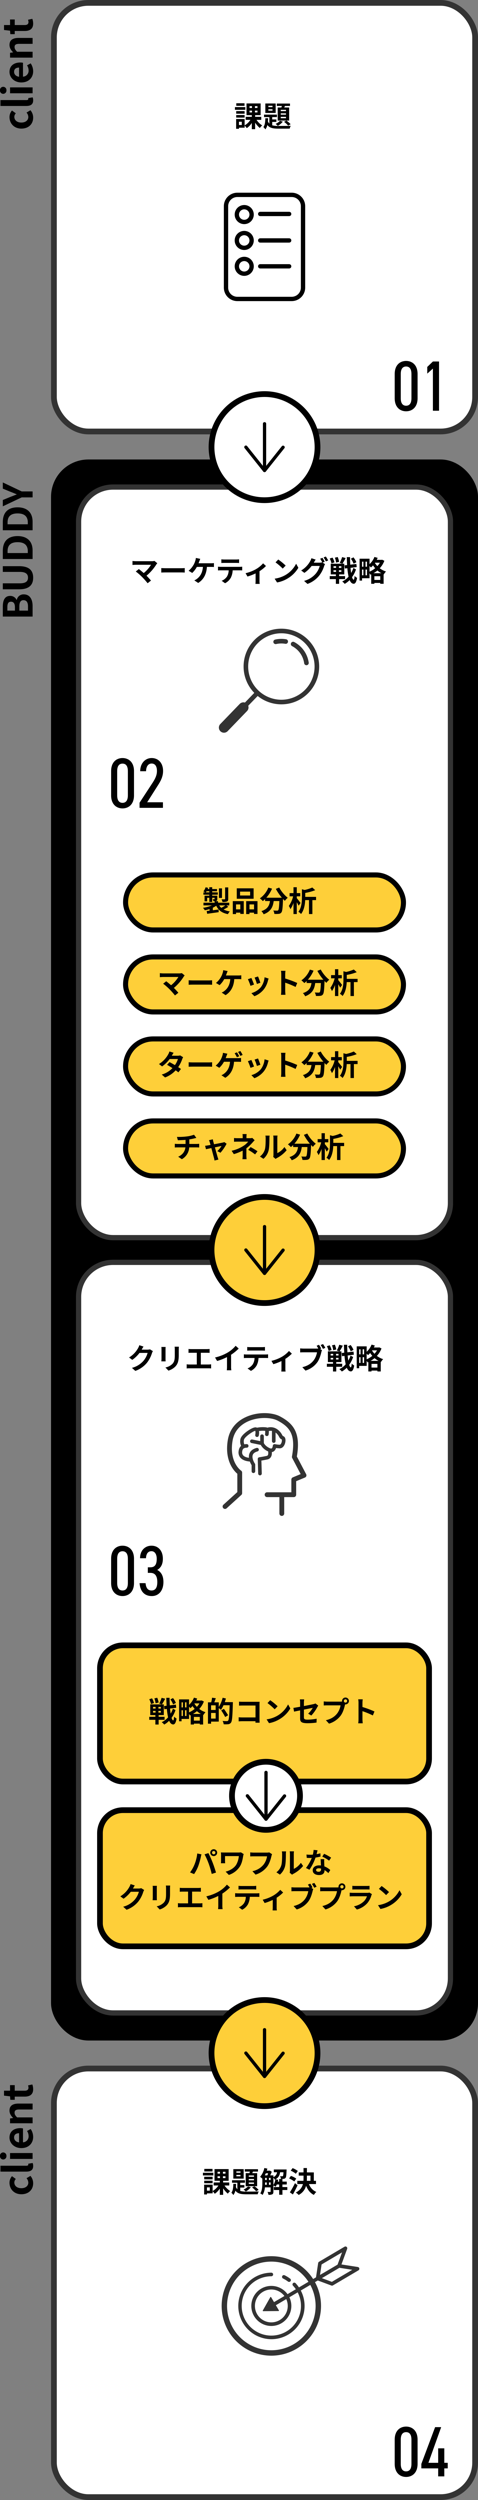 <svg xmlns="http://www.w3.org/2000/svg" width="415.783" height="2172.387" viewBox="0 0 415.783 2172.387">
  <rect x="0" y="0" width="415.783" height="2172.387" fill="#808080" stroke="none"/>
  <g id="Group_508" data-name="Group 508" transform="translate(-10756.335 -245.798)">
    <rect id="Rectangle_174" data-name="Rectangle 174" width="366.389" height="1368.858" rx="30" transform="translate(10803.229 647.562)" stroke="#000" stroke-miterlimit="10" stroke-width="5"/>
    <rect id="Rectangle_175" data-name="Rectangle 175" width="323.465" height="652.236" rx="30" transform="translate(10824.69 669.024)" fill="#fff" stroke="#333" stroke-miterlimit="10" stroke-width="4.558"/>
    <rect id="Rectangle_176" data-name="Rectangle 176" width="323.465" height="652.236" rx="30" transform="translate(10824.69 1342.722)" fill="#fff" stroke="#333" stroke-miterlimit="10" stroke-width="4.558"/>
    <g id="Group_460" data-name="Group 460" transform="translate(10865.566 1006.081)">
      <g id="Group_456" data-name="Group 456">
        <rect id="Rectangle_177" data-name="Rectangle 177" width="241.715" height="47.802" rx="23.901" fill="#fecf39" stroke="#000" stroke-miterlimit="10" stroke-width="4.392"/>
        <path id="Path_4863" data-name="Path 4863" d="M-27.175-21h-2.7v9.925c0,.325-.1.425-.475.425-.35.025-1.55.025-2.675-.025a9.223,9.223,0,0,1,.875,2.35,10.513,10.513,0,0,0,3.825-.4c.9-.375,1.15-1,1.15-2.275Zm-5.425.825h-2.65v8.325h2.65Zm2.925,14.8a29.091,29.091,0,0,1-3.55,2.15A9.147,9.147,0,0,1-35-5.375Zm-16.95-11.3a9.724,9.724,0,0,0,.625-1h2.375v1Zm17.85,11.3h2.5v-2.35h-9.75v-1.3h-2.65a3.26,3.26,0,0,0,1.175-.25c.65-.3.825-.75.825-1.7V-13.8H-41.1v-.875h4.825v-2H-41.1v-1h4.15v-1.9H-41.1v-1.6h-2.525v1.6H-45.05c.15-.35.275-.675.4-1.025l-2.175-.55a10.87,10.87,0,0,1-1.95,3.6c.4.2,1.05.575,1.55.875H-48.75v2h5.125v.875H-47.75v4.9h2.25V-12h1.875v3.65H-41.1V-12h2.05v1.025c0,.2-.075.275-.3.275-.175,0-.775,0-1.35-.025A7.606,7.606,0,0,1-39.975-9h1v1.275H-48.7v2.35h7.3a28.19,28.19,0,0,1-7.725,2.1,12.8,12.8,0,0,1,1.575,2.15,28.484,28.484,0,0,0,4.125-1.05v1.4c-.9.1-1.75.2-2.475.275l.425,2.425c2.75-.4,6.475-.9,10-1.4l-.1-2.325c-1.675.225-3.375.45-5,.65V-3.325A18.824,18.824,0,0,0-37.625-5.1c1.875,3.975,5,6.325,10.2,7.325A10.259,10.259,0,0,1-25.8-.15a16.9,16.9,0,0,1-5.425-1.675,33.7,33.7,0,0,0,4.125-2.3Zm20.65-8.6h-8.75V-17.35h8.75ZM-5.1-20.2H-19.75v9.05H-5.1ZM-16.65-6.225v4.3h-3.725v-4.3Zm-6.55,8.4h2.825V.925h3.725V2.05h2.975V-9.075H-23.2Zm14.5-4.1v-4.3h3.975v4.3Zm-2.85-7.15V2.175H-8.7V.925h3.975v1.15h3V-9.075Zm25.8-10.65a42.454,42.454,0,0,0,5.225,7.675H5.975a29.984,29.984,0,0,0,4.95-7.875l-3.2-.925A20.728,20.728,0,0,1,.35-11.5,17.879,17.879,0,0,1,2.9-9.1a18.836,18.836,0,0,0,2-1.8v1.75H9.125c-.5,3.65-1.8,6.925-7.45,8.75A9.96,9.96,0,0,1,3.65,2.35c6.475-2.425,8.1-6.7,8.725-11.5H17.3c-.225,5.225-.5,7.45-1,7.975a1.159,1.159,0,0,1-1,.35c-.625,0-1.925-.025-3.3-.125a7.183,7.183,0,0,1,.975,3,25.011,25.011,0,0,0,3.775-.075A3.017,3.017,0,0,0,19.025.8c.875-1.05,1.175-4,1.45-11.55v-.175c.55.575,1.075,1.125,1.6,1.6A14.24,14.24,0,0,1,24.6-12a28.785,28.785,0,0,1-7.425-8.9Zm21.5,12.25c-.45-.65-2.45-3.225-3.3-4.2V-13.25h3.025v-2.8H32.45v-5.125H29.6v5.125H26.2v2.8h3.075a23.74,23.74,0,0,1-3.75,8.35,14.443,14.443,0,0,1,1.4,2.775A21.5,21.5,0,0,0,29.6-7.55v9.7h2.85V-8.125c.65,1.1,1.275,2.225,1.625,3Zm13.475-5.3h-9.4v-3.45a41.392,41.392,0,0,0,8.65-2.375L45.95-20.925a32.773,32.773,0,0,1-6.675,2.15l-2.35-.65V-12.2c0,3.7-.275,8.725-3.075,12.4a7.174,7.174,0,0,1,2.3,1.925c2.675-3.4,3.45-8.275,3.625-12.1h3.3V2.15h2.95V-9.975h3.2Z" transform="translate(116.464 31.837)"/>
      </g>
      <g id="Group_457" data-name="Group 457" transform="translate(0 71.25)">
        <rect id="Rectangle_178" data-name="Rectangle 178" width="241.715" height="47.802" rx="23.901" fill="#fecf39" stroke="#000" stroke-miterlimit="10" stroke-width="4.392"/>
        <path id="Path_4862" data-name="Path 4862" d="M-66.175-17.8a8.075,8.075,0,0,1-2.325.275H-82.375a24,24,0,0,1-2.875-.225v3.5c.525-.05,1.875-.175,2.875-.175H-69.15a27.746,27.746,0,0,1-6.35,7.2C-77.075-8.6-78.725-9.95-79.725-10.7l-2.65,2.125a53.178,53.178,0,0,1,5.5,4.8,69.464,69.464,0,0,1,4.775,5.4L-69.175-.7c-.975-1.175-2.45-2.8-3.875-4.225A41.651,41.651,0,0,0-64.525-14.7a6.806,6.806,0,0,1,.85-1.05ZM-60.2-7.65c.925-.075,2.6-.125,4.025-.125H-42.75c1.05,0,2.325.1,2.925.125v-3.925c-.65.05-1.775.15-2.925.15H-56.175c-1.3,0-3.125-.075-4.025-.15Zm32.4-8.075c.275-.65.5-1.3.7-1.825s.525-1.4.8-2.025l-3.85-.775a9.821,9.821,0,0,1-.525,2.575,15.712,15.712,0,0,1-1.45,3.4,19.144,19.144,0,0,1-4.325,5.15l3.15,1.9a20.5,20.5,0,0,0,4.025-5.25H-24c-.4,5.225-2.475,8.3-5.1,10.3a9.309,9.309,0,0,1-2.375,1.4l3.375,2.25c4.525-2.85,7.125-7.3,7.575-13.95h3.5a25.842,25.842,0,0,1,2.6.1V-15.9a16.393,16.393,0,0,1-2.6.175Zm27.925.85L-2.85-13.9A41.64,41.64,0,0,1-.825-8.35l3-1.05C1.825-10.55.6-13.8.125-14.875Zm5.7.7A16.849,16.849,0,0,1,2.65-5.6,16.822,16.822,0,0,1-5.65-.375L-3.025,2.3A19.523,19.523,0,0,0,5.35-3.9a20.158,20.158,0,0,0,3.4-7.325c.15-.5.3-1.025.6-1.825Zm-11.5.625-3,1.075A50.5,50.5,0,0,1-6.4-6.7l3.05-1.15C-3.85-9.25-5.05-12.275-5.675-13.55Zm39.9,4.35a81.651,81.651,0,0,0-10.45-3.875V-16.75A27.188,27.188,0,0,1,24-19.775H20.1a17.436,17.436,0,0,1,.25,3.025V-2.4a26.751,26.751,0,0,1-.25,3.475H24c-.1-1-.225-2.75-.225-3.475V-9.475A72.209,72.209,0,0,1,32.8-5.75ZM51.75-19.725a42.454,42.454,0,0,0,5.225,7.675h-13.5a29.984,29.984,0,0,0,4.95-7.875l-3.2-.925A20.728,20.728,0,0,1,37.85-11.5,17.879,17.879,0,0,1,40.4-9.1a18.837,18.837,0,0,0,2-1.8v1.75h4.225c-.5,3.65-1.8,6.925-7.45,8.75A9.96,9.96,0,0,1,41.15,2.35c6.475-2.425,8.1-6.7,8.725-11.5H54.8c-.225,5.225-.5,7.45-1,7.975a1.159,1.159,0,0,1-1,.35c-.625,0-1.925-.025-3.3-.125a7.183,7.183,0,0,1,.975,3,25.011,25.011,0,0,0,3.775-.075A3.017,3.017,0,0,0,56.525.8c.875-1.05,1.175-4,1.45-11.55v-.175c.55.575,1.075,1.125,1.6,1.6A14.241,14.241,0,0,1,62.1-12a28.785,28.785,0,0,1-7.425-8.9Zm21.5,12.25c-.45-.65-2.45-3.225-3.3-4.2V-13.25h3.025v-2.8H69.95v-5.125H67.1v5.125H63.7v2.8h3.075a23.74,23.74,0,0,1-3.75,8.35,14.443,14.443,0,0,1,1.4,2.775A21.5,21.5,0,0,0,67.1-7.55v9.7h2.85V-8.125c.65,1.1,1.275,2.225,1.625,3Zm13.475-5.3h-9.4v-3.45a41.392,41.392,0,0,0,8.65-2.375L83.45-20.925a32.773,32.773,0,0,1-6.675,2.15l-2.35-.65V-12.2c0,3.7-.275,8.725-3.075,12.4a7.174,7.174,0,0,1,2.3,1.925c2.675-3.4,3.45-8.275,3.625-12.1h3.3V2.15h2.95V-9.975h3.2Z" transform="translate(115.078 31.837)"/>
      </g>
      <g id="Group_458" data-name="Group 458" transform="translate(0 142.5)">
        <rect id="Rectangle_179" data-name="Rectangle 179" width="241.715" height="47.802" rx="23.901" fill="#fecf39" stroke="#000" stroke-miterlimit="10" stroke-width="4.392"/>
        <path id="Path_4861" data-name="Path 4861" d="M-67.575-17.525a7.938,7.938,0,0,1-2.175.275h-5.125l.025-.025c.3-.525.95-1.675,1.55-2.55l-3.625-1.125a11.061,11.061,0,0,1-1.125,2.625,22.884,22.884,0,0,1-7.975,8.3l2.7,2.075a29.42,29.42,0,0,0,6.6-6.45h7.175a18.21,18.21,0,0,1-2.6,5.325c-1.675-1-3.375-1.95-4.7-2.625l-2.125,2.375C-77.7-8.6-76-7.575-74.3-6.475a21.141,21.141,0,0,1-9.325,5.6l2.9,2.525A23.861,23.861,0,0,0-71.5-4.575,28.948,28.948,0,0,1-69.175-2.8L-66.9-5.725c-.625-.45-1.475-1.025-2.4-1.6a28.777,28.777,0,0,0,3.45-6.85,11.761,11.761,0,0,1,.825-1.775ZM-60.2-7.65c.925-.075,2.6-.125,4.025-.125H-42.75c1.05,0,2.325.1,2.925.125v-3.925c-.65.05-1.775.15-2.925.15H-56.175c-1.3,0-3.125-.075-4.025-.15Zm46.95-10.3a33.258,33.258,0,0,0-2-3.4l-1.975.825a29.5,29.5,0,0,1,2,3.45Zm-2.975,1.175A36.6,36.6,0,0,0-18.2-20.2l-2,.8a34.36,34.36,0,0,1,1.975,3.475Zm-11.8,1.625c.275-.65.5-1.275.7-1.8.2-.55.525-1.425.8-2.05l-3.85-.75A9.847,9.847,0,0,1-30.9-17.2a17.857,17.857,0,0,1-1.45,3.425,19.935,19.935,0,0,1-4.325,5.15L-33.55-6.75A20.583,20.583,0,0,0-29.5-12h5.275c-.4,5.225-2.475,8.3-5.1,10.3A9.765,9.765,0,0,1-31.7-.3l3.375,2.25C-23.8-.9-21.2-5.35-20.75-12h3.5c.575,0,1.675.025,2.6.1v-3.425a16.393,16.393,0,0,1-2.6.175Zm28.15.275L-2.85-13.9A41.64,41.64,0,0,1-.825-8.35l3-1.05C1.825-10.55.6-13.8.125-14.875Zm5.7.7A16.849,16.849,0,0,1,2.65-5.6,16.822,16.822,0,0,1-5.65-.375L-3.025,2.3A19.523,19.523,0,0,0,5.35-3.9a20.158,20.158,0,0,0,3.4-7.325c.15-.5.3-1.025.6-1.825Zm-11.5.625-3,1.075A50.5,50.5,0,0,1-6.4-6.7l3.05-1.15C-3.85-9.25-5.05-12.275-5.675-13.55Zm39.9,4.35a81.651,81.651,0,0,0-10.45-3.875V-16.75A27.188,27.188,0,0,1,24-19.775H20.1a17.436,17.436,0,0,1,.25,3.025V-2.4a26.751,26.751,0,0,1-.25,3.475H24c-.1-1-.225-2.75-.225-3.475V-9.475A72.209,72.209,0,0,1,32.8-5.75ZM51.75-19.725a42.454,42.454,0,0,0,5.225,7.675h-13.5a29.984,29.984,0,0,0,4.95-7.875l-3.2-.925A20.728,20.728,0,0,1,37.85-11.5,17.879,17.879,0,0,1,40.4-9.1a18.837,18.837,0,0,0,2-1.8v1.75h4.225c-.5,3.65-1.8,6.925-7.45,8.75A9.96,9.96,0,0,1,41.15,2.35c6.475-2.425,8.1-6.7,8.725-11.5H54.8c-.225,5.225-.5,7.45-1,7.975a1.159,1.159,0,0,1-1,.35c-.625,0-1.925-.025-3.3-.125a7.183,7.183,0,0,1,.975,3,25.011,25.011,0,0,0,3.775-.075A3.017,3.017,0,0,0,56.525.8c.875-1.05,1.175-4,1.45-11.55v-.175c.55.575,1.075,1.125,1.6,1.6A14.241,14.241,0,0,1,62.1-12a28.785,28.785,0,0,1-7.425-8.9Zm21.5,12.25c-.45-.65-2.45-3.225-3.3-4.2V-13.25h3.025v-2.8H69.95v-5.125H67.1v5.125H63.7v2.8h3.075a23.74,23.74,0,0,1-3.75,8.35,14.443,14.443,0,0,1,1.4,2.775A21.5,21.5,0,0,0,67.1-7.55v9.7h2.85V-8.125c.65,1.1,1.275,2.225,1.625,3Zm13.475-5.3h-9.4v-3.45a41.392,41.392,0,0,0,8.65-2.375L83.45-20.925a32.773,32.773,0,0,1-6.675,2.15l-2.35-.65V-12.2c0,3.7-.275,8.725-3.075,12.4a7.174,7.174,0,0,1,2.3,1.925c2.675-3.4,3.45-8.275,3.625-12.1h3.3V2.15h2.95V-9.975h3.2Z" transform="translate(115.077 31.837)"/>
      </g>
      <g id="Group_459" data-name="Group 459" transform="translate(0 213.751)">
        <rect id="Rectangle_180" data-name="Rectangle 180" width="241.715" height="47.802" rx="23.901" fill="#fecf39" stroke="#000" stroke-miterlimit="10" stroke-width="4.392"/>
        <path id="Path_4860" data-name="Path 4860" d="M-60.425-11.825V-15.8a40.359,40.359,0,0,0,4.2-.825c.425-.1,1.075-.275,1.925-.475l-2.05-2.75a27.1,27.1,0,0,1-6.3,1.5,59,59,0,0,1-8.525.4l.775,2.9c1.675-.05,4.3-.125,6.7-.325v3.55h-7.05a21.763,21.763,0,0,1-2.3-.15V-8.75c.65-.05,1.575-.1,2.35-.1h6.875C-64.3-5.15-66.3-2.475-70.1-.725l3.175,2.15a12.524,12.524,0,0,0,6.4-10.275h6.475c.675,0,1.525.05,2.2.1v-3.225c-.55.05-1.75.15-2.275.15Zm27.1,7.625A39.351,39.351,0,0,0-28-12.025l-2-1.425a4.766,4.766,0,0,1-1.275.4c-.975.225-4.475.9-7.65,1.5l-.675-2.425c-.15-.65-.3-1.3-.4-1.9l-3.35.8a8.755,8.755,0,0,1,.7,1.775c.175.55.4,1.35.65,2.325-1.15.225-2.05.375-2.4.425-.825.15-1.5.225-2.3.3l.775,3c.75-.175,2.575-.55,4.675-1,.9,3.425,1.925,7.3,2.3,8.65a14.658,14.658,0,0,1,.45,2.175l3.4-.825c-.2-.5-.525-1.6-.675-2.05-.4-1.3-1.45-5.15-2.4-8.575,2.7-.575,5.175-1.075,5.775-1.2a22.028,22.028,0,0,1-3.675,4.5ZM-5.65-17.075a7.493,7.493,0,0,1-2.075.25h-3v-1.3a20.49,20.49,0,0,1,.15-2.3H-14.15a16.15,16.15,0,0,1,.15,2.3v1.3h-4.325a23.519,23.519,0,0,1-3.2-.175v3.275c.775-.075,2.35-.125,3.25-.125h9.05a16.078,16.078,0,0,1-4.2,3.75,30.809,30.809,0,0,1-10.2,4.175l1.925,2.95A43.9,43.9,0,0,0-14.025-6.05v4.275a28.8,28.8,0,0,1-.2,3.2h3.6c-.075-.775-.175-2.2-.175-3.2,0-1.575.025-4.3.025-6.3a37.727,37.727,0,0,0,5.25-4.9c.525-.6,1.3-1.45,1.925-2.075ZM-9.2-6.7A39.32,39.32,0,0,1-3.225-2.725l2.1-2.75a56.356,56.356,0,0,0-6-3.625ZM4.05,1.1A14.481,14.481,0,0,0,8.5-6.075c.675-2.525.75-7.8.75-10.75a15.944,15.944,0,0,1,.175-2.25H5.75A9.125,9.125,0,0,1,5.975-16.8c0,3.025-.025,7.75-.725,9.9A11.794,11.794,0,0,1,1-.925Zm10.6.075a6.373,6.373,0,0,1,1.1-.75A27.526,27.526,0,0,0,24.225-6.4L22.3-9.15a15.831,15.831,0,0,1-6.175,5.275V-16.95a12.7,12.7,0,0,1,.175-2.175H12.575a11.083,11.083,0,0,1,.2,2.15V-2.4a9.513,9.513,0,0,1-.2,1.85Zm24.6-20.9a42.454,42.454,0,0,0,5.225,7.675h-13.5a29.984,29.984,0,0,0,4.95-7.875l-3.2-.925A20.728,20.728,0,0,1,25.35-11.5,17.879,17.879,0,0,1,27.9-9.1a18.836,18.836,0,0,0,2-1.8v1.75h4.225c-.5,3.65-1.8,6.925-7.45,8.75A9.96,9.96,0,0,1,28.65,2.35c6.475-2.425,8.1-6.7,8.725-11.5H42.3c-.225,5.225-.5,7.45-1,7.975a1.159,1.159,0,0,1-1,.35c-.625,0-1.925-.025-3.3-.125a7.183,7.183,0,0,1,.975,3,25.011,25.011,0,0,0,3.775-.075A3.017,3.017,0,0,0,44.025.8c.875-1.05,1.175-4,1.45-11.55v-.175c.55.575,1.075,1.125,1.6,1.6A14.241,14.241,0,0,1,49.6-12a28.785,28.785,0,0,1-7.425-8.9Zm21.5,12.25c-.45-.65-2.45-3.225-3.3-4.2V-13.25h3.025v-2.8H57.45v-5.125H54.6v5.125H51.2v2.8h3.075a23.74,23.74,0,0,1-3.75,8.35,14.443,14.443,0,0,1,1.4,2.775A21.5,21.5,0,0,0,54.6-7.55v9.7h2.85V-8.125c.65,1.1,1.275,2.225,1.625,3Zm13.475-5.3h-9.4v-3.45a41.392,41.392,0,0,0,8.65-2.375L70.95-20.925a32.773,32.773,0,0,1-6.675,2.15l-2.35-.65V-12.2c0,3.7-.275,8.725-3.075,12.4a7.174,7.174,0,0,1,2.3,1.925c2.675-3.4,3.45-8.275,3.625-12.1h3.3V2.15h2.95V-9.975h3.2Z" transform="translate(115.872 31.837)"/>
      </g>
    </g>
    <path id="Path_4859" data-name="Path 4859" d="M-2.6-31.93c0-7.874-4.774-11.346-9.982-11.346s-9.92,3.472-9.92,11.346v21.08C-22.506-2.976-17.794.5-12.586.5S-2.6-2.976-2.6-10.85Zm-5.332,0v21.08c0,4.588-1.86,6.51-4.65,6.51s-4.65-1.922-4.65-6.51V-31.93c0-4.588,1.86-6.51,4.65-6.51S-7.936-36.518-7.936-31.93Zm30.5,27.094H8.866L17.918-19.1c2.046-3.224,4.774-7.378,4.774-12.958,0-6.82-4.092-11.222-9.92-11.222-5.456,0-9.982,4.4-9.982,11.47H7.874c.124-4.4,2.046-6.7,4.836-6.7,2.914,0,4.65,2.232,4.65,6.448,0,3.472-1.3,6.448-3.72,10.168L2.232-4.464V0H22.568Z" transform="translate(10875.495 947.775)"/>
    <g id="Group_464" data-name="Group 464" transform="translate(10946.717 792.09)">
      <g id="Group_461" data-name="Group 461" transform="translate(21.498 0)">
        <path id="Path_4583" data-name="Path 4583" d="M11185.928,1261.789a32.875,32.875,0,1,0,32.875,32.875A32.911,32.911,0,0,0,11185.928,1261.789Zm28.874,32.875a28.874,28.874,0,1,1-28.874-28.873A28.907,28.907,0,0,1,11214.8,1294.664Z" transform="translate(-11153.054 -1261.789)" fill="#333"/>
        <path id="Path_4584" data-name="Path 4584" d="M11232.563,1283.2a2,2,0,1,0-1.857,3.544,20.062,20.062,0,0,1,10.533,14.9,2,2,0,1,0,3.962-.563A24.066,24.066,0,0,0,11232.563,1283.2Z" transform="translate(-11188.543 -1271.604)" fill="#333"/>
        <path id="Path_4585" data-name="Path 4585" d="M11212.409,1278.642a24.326,24.326,0,0,0-9.524.263,2,2,0,0,0,.448,3.952,2.045,2.045,0,0,0,.453-.05,20.166,20.166,0,0,1,7.938-.221,1.969,1.969,0,0,0,2.313-1.629A2,2,0,0,0,11212.409,1278.642Z" transform="translate(-11175.429 -1269.438)" fill="#333"/>
      </g>
      <path id="Path_4586" data-name="Path 4586" d="M11148.352,1363.179a2.01,2.01,0,0,0-2.831.05l-30.471,31.555a2,2,0,1,0,2.878,2.779l30.472-31.555a2,2,0,0,0-.048-2.829Z" transform="translate(-11113.682 -1308.519)" fill="#333"/>
      <g id="Group_463" data-name="Group 463" transform="translate(0 64.015)">
        <g id="Group_462" data-name="Group 462">
          <path id="Path_4587" data-name="Path 4587" d="M11117.434,1407.485a4.446,4.446,0,0,1-3.2-7.535l16.895-17.5a4.447,4.447,0,1,1,6.4,6.177l-16.895,17.5A4.433,4.433,0,0,1,11117.434,1407.485Z" transform="translate(-11112.986 -1381.096)" fill="#333"/>
        </g>
      </g>
    </g>
    <path id="Path_4858" data-name="Path 4858" d="M-90.175-17.8a8.075,8.075,0,0,1-2.325.275h-13.875a24,24,0,0,1-2.875-.225v3.5c.525-.05,1.875-.175,2.875-.175H-93.15a27.746,27.746,0,0,1-6.35,7.2c-1.575-1.375-3.225-2.725-4.225-3.475l-2.65,2.125a53.178,53.178,0,0,1,5.5,4.8,69.464,69.464,0,0,1,4.775,5.4L-93.175-.7c-.975-1.175-2.45-2.8-3.875-4.225A41.651,41.651,0,0,0-88.525-14.7a6.806,6.806,0,0,1,.85-1.05ZM-84.2-7.65c.925-.075,2.6-.125,4.025-.125H-66.75c1.05,0,2.325.1,2.925.125v-3.925c-.65.05-1.775.15-2.925.15H-80.175c-1.3,0-3.125-.075-4.025-.15Zm32.4-8.075c.275-.65.5-1.3.7-1.825s.525-1.4.8-2.025l-3.85-.775a9.821,9.821,0,0,1-.525,2.575,15.712,15.712,0,0,1-1.45,3.4,19.144,19.144,0,0,1-4.325,5.15l3.15,1.9a20.5,20.5,0,0,0,4.025-5.25H-48c-.4,5.225-2.475,8.3-5.1,10.3a9.309,9.309,0,0,1-2.375,1.4l3.375,2.25c4.525-2.85,7.125-7.3,7.575-13.95h3.5a25.842,25.842,0,0,1,2.6.1V-15.9a16.393,16.393,0,0,1-2.6.175Zm32.55-.325c.875,0,1.825.05,2.7.1v-3.225a19.586,19.586,0,0,1-2.7.175H-29.3a18.627,18.627,0,0,1-2.65-.175v3.225c.75-.05,1.8-.1,2.675-.1Zm-13.225,3.425c-.775,0-1.65-.075-2.4-.15V-9.5c.7-.05,1.675-.1,2.4-.1H-25.6a10.743,10.743,0,0,1-1.55,5.525A10.385,10.385,0,0,1-31.675-.5l2.925,2.125a12,12,0,0,0,5.025-4.8,15.86,15.86,0,0,0,1.6-6.425H-16.1c.7,0,1.65.025,2.275.075v-3.25a19.237,19.237,0,0,1-2.275.15ZM4.35-15.675a24.885,24.885,0,0,1-6.425,5.2A33.388,33.388,0,0,1-10.9-7.1l1.675,2.9a46.832,46.832,0,0,0,7.05-2.725V-.5A26.132,26.132,0,0,1-2.3,2.2H1.4A13.919,13.919,0,0,1,1.225-.5V-8.825A31.2,31.2,0,0,0,6.85-13.35ZM17.525-19l-2.35,2.5a51.981,51.981,0,0,1,6.25,5.4l2.55-2.625A52.5,52.5,0,0,0,17.525-19ZM14.4-2.35,16.5.95a27.074,27.074,0,0,0,9.275-3.525,26.584,26.584,0,0,0,9.25-9.25l-1.95-3.525a23.706,23.706,0,0,1-9.1,9.725A25.767,25.767,0,0,1,14.4-2.35Zm43.55-14.7a36.6,36.6,0,0,0-1.975-3.425l-1.975.8a28.991,28.991,0,0,1,1.825,3.225l-.175-.1a7.875,7.875,0,0,1-2.175.3H48.45l.075-.125c.3-.55.95-1.675,1.55-2.55l-3.675-1.2A10.93,10.93,0,0,1,45.275-17.5a21.39,21.39,0,0,1-7.8,8.025l2.8,2.1a27.447,27.447,0,0,0,6.3-6.05h7.05a17.685,17.685,0,0,1-3.55,6.8A20,20,0,0,1,40-.425l2.95,2.65A23.284,23.284,0,0,0,53.025-4.85,25.231,25.231,0,0,0,57.4-13.2a10.593,10.593,0,0,1,.825-1.775l-2.125-1.3Zm-1-3.75a23.793,23.793,0,0,1,2,3.45l2-.85a35.7,35.7,0,0,0-2.025-3.4Zm28.525,4.15a18.261,18.261,0,0,0-2.5-4.225L80.725-19.7a19.275,19.275,0,0,1,2.35,4.35Zm-15-.35a20.6,20.6,0,0,0-1.225-4.15l-2.45.55a19.831,19.831,0,0,1,1.05,4.3Zm-4.05.475a16.127,16.127,0,0,0-1.675-4.1l-2.425.775a16.931,16.931,0,0,1,1.525,4.2ZM65.6-9.675h2.225V-8.25H65.6Zm0-3.5h2.225v1.45H65.6Zm6.825,1.45H70.3v-1.45h2.125Zm0,3.475H70.3V-9.675h2.125Zm3.225,6.3V-4.575H70.475V-6.05h4.5v-9.3H73.35a51.574,51.574,0,0,0,2.8-4.925L73.075-21.1a24,24,0,0,1-2.1,5l2.275.75H63.2v9.3h4.45v1.475H62.325V-1.95H67.65v4.1h2.825v-4.1Zm7.25-9.725a22.265,22.265,0,0,1-1.95,4.4c-.225-1.325-.4-2.85-.55-4.475l5.375-.675-.3-2.725L80.2-14.5c-.125-2.075-.2-4.275-.225-6.575H77.15c.075,2.45.15,4.75.275,6.9L75.2-13.9l.3,2.75,2.15-.275a49.947,49.947,0,0,0,1.05,7.3A16.405,16.405,0,0,1,73.175.1a10.619,10.619,0,0,1,2.15,2.075,18.055,18.055,0,0,0,4.3-3.325c.85,2.025,2,3.175,3.5,3.225,1.05.05,2.3-.925,2.95-5.125a9.051,9.051,0,0,1-2.125-1.7c-.15,2.15-.4,3.3-.825,3.3-.525-.05-1-.85-1.4-2.225A24.761,24.761,0,0,0,85.15-10.4Zm17.475,4.6a24.8,24.8,0,0,0,3.425-2.4,18.661,18.661,0,0,0,3.425,2.4Zm.775,5.825V-4.475h5.125V-1.25ZM96.925-13.325a13.078,13.078,0,0,1,1.2,1.25,16.145,16.145,0,0,0,1.85-1.85,20.536,20.536,0,0,0,1.85,2.475,19.956,19.956,0,0,1-4.9,3.025ZM93.45-5.275v-5H94.7v5Zm-3.025-5H91.6v5H90.425ZM91.6-17.15v4.425H90.425V-17.15Zm3.1,4.425H93.45V-17.15H94.7Zm11.25-3.5a16.625,16.625,0,0,1-2.2,2.975,16.3,16.3,0,0,1-2.15-2.775l.15-.2Zm1.925-2.6-.5.125H103.2a15.715,15.715,0,0,0,.8-1.75l-2.8-.775a16.516,16.516,0,0,1-4.275,6.25V-19.7h-8.65V-.675h2.15v-2.05h6.5v-4.35a12.611,12.611,0,0,1,.85,1.3L98.4-6.05V2.125h2.75V1.35h5.125v.775h2.9V-6.15l.175.075a14.327,14.327,0,0,1,1.9-2.5,17.476,17.476,0,0,1-5.425-2.825,19.474,19.474,0,0,0,4-6.475Z" transform="translate(10980.837 750.984)"/>
    <path id="Path_4857" data-name="Path 4857" d="M-56.577,0h9.24c5.705,0,10.045-2.415,10.045-7.63a5.889,5.889,0,0,0-4.865-6.125v-.175a5.875,5.875,0,0,0,3.535-5.6c0-4.83-4.06-6.37-9.38-6.37h-8.575Zm5.18-15.365v-6.58h3.08c3.115,0,4.655.91,4.655,3.185,0,2.065-1.435,3.395-4.725,3.395Zm0,11.375v-7.525h3.6c3.57,0,5.46,1.05,5.46,3.57,0,2.695-1.925,3.955-5.46,3.955ZM-22.8.49c6.335,0,10.01-3.535,10.01-12.145V-25.9h-4.97v14.7c0,5.39-1.96,7.21-5.04,7.21-3.045,0-4.9-1.82-4.9-7.21V-25.9h-5.18v14.245C-32.883-3.045-29.1.49-22.8.49ZM-6.563,0H.822c7.63,0,12.53-4.34,12.53-13.055,0-8.75-4.9-12.845-12.81-12.845H-6.563Zm5.18-4.165v-17.6H.227c4.83,0,7.84,2.38,7.84,8.715,0,6.3-3.01,8.89-7.84,8.89ZM18.427,0h7.385c7.63,0,12.53-4.34,12.53-13.055,0-8.75-4.9-12.845-12.81-12.845H18.427Zm5.18-4.165v-17.6h1.61c4.83,0,7.84,2.38,7.84,8.715,0,6.3-3.01,8.89-7.84,8.89ZM46.988,0h5.18V-9.485L59.973-25.9h-5.39l-2.59,6.3c-.735,1.925-1.5,3.745-2.31,5.74h-.14c-.805-2-1.505-3.815-2.24-5.74l-2.59-6.3H39.218l7.77,16.415Z" transform="translate(10784.685 724.992) rotate(-90)"/>
    <g id="Group_468" data-name="Group 468" transform="translate(10935.04 1280.608)">
      <circle id="Ellipse_15" data-name="Ellipse 15" cx="46.097" cy="46.097" r="46.097" transform="translate(0 11.265) rotate(-7.018)" fill="#fecf39" stroke="#000" stroke-miterlimit="10" stroke-width="5"/>
      <g id="Group_467" data-name="Group 467" transform="translate(33.76 29.642)">
        <g id="Group_465" data-name="Group 465">
          <path id="Path_4588" data-name="Path 4588" d="M11154.145,2249.25a1.417,1.417,0,0,1,2.524-.885l13.7,17.158v-36.6a1.418,1.418,0,1,1,2.836,0v40.648a1.418,1.418,0,0,1-2.526.884l-16.221-20.323A1.41,1.41,0,0,1,11154.145,2249.25Z" transform="translate(-11154.145 -2227.508)"/>
        </g>
        <g id="Group_466" data-name="Group 466" transform="translate(16.221 20.437)">
          <path id="Path_4589" data-name="Path 4589" d="M11184.376,2287.225a1.414,1.414,0,0,1,.31-.884l16.132-20.211a1.418,1.418,0,0,1,2.218,1.769l-16.133,20.211a1.418,1.418,0,0,1-2.526-.885Z" transform="translate(-11184.376 -2265.597)"/>
        </g>
      </g>
    </g>
    <path id="Path_4856" data-name="Path 4856" d="M-2.6-31.93c0-7.874-4.774-11.346-9.982-11.346s-9.92,3.472-9.92,11.346v21.08C-22.506-2.976-17.794.5-12.586.5S-2.6-2.976-2.6-10.85Zm-5.332,0v21.08c0,4.588-1.86,6.51-4.65,6.51s-4.65-1.922-4.65-6.51V-31.93c0-4.588,1.86-6.51,4.65-6.51S-7.936-36.518-7.936-31.93ZM9.424-19.654h2.232c4.216,0,6.014,2.914,6.014,8,0,4.464-1.426,7.316-5.022,7.316-3.472,0-4.836-2.6-5.208-6.386H2.232C2.728-3.844,6.324.5,12.9.5,19.034.5,23-4.4,23-11.656c0-5.7-2.17-8.866-5.394-10.54,3.1-1.86,4.9-4.836,4.9-9.734,0-7.13-4.154-11.346-9.92-11.346-5.208,0-9.92,3.782-9.92,10.912H7.812C8-36.394,9.672-38.5,12.586-38.5c3.038,0,4.588,2.914,4.588,6.572,0,4.65-1.364,7.44-5.518,7.44H9.424Z" transform="translate(10875.495 1632.204)"/>
    <g id="Group_479" data-name="Group 479" transform="translate(10949.965 1473.73)">
      <g id="Group_469" data-name="Group 469">
        <path id="Path_4590" data-name="Path 4590" d="M11121.137,2615.461a2.1,2.1,0,0,1-1.408-3.648l12.114-11v-15.908c-2.895-2.463-11.3-11.343-8.263-29.411,1.463-8.667,6.585-15.392,14.809-19.446,10.932-5.394,23.9-4.545,30.56-1.011,11.682,6.2,18.22,14.234,14.684,34.862l8.085,15.367a2.091,2.091,0,0,1-1.052,2.913l-7.631,3.169v11.738a2.1,2.1,0,0,1-2.1,2.1h-23.079a2.1,2.1,0,1,1,0-4.193h20.982v-11.042a2.1,2.1,0,0,1,1.294-1.937l6.8-2.825-7.354-13.969a2.1,2.1,0,0,1-.208-1.35c3.394-18.829-1.737-25.466-12.394-31.13-5.684-3.015-17.523-3.47-26.74,1.071-4.859,2.393-10.98,7.179-12.527,16.381-3.108,18.445,6.976,25.667,7.406,25.966a2.118,2.118,0,0,1,.912,1.73v17.855a2.1,2.1,0,0,1-.687,1.552l-12.8,11.623A2.087,2.087,0,0,1,11121.137,2615.461Z" transform="translate(-11119.04 -2532.195)" fill="#333"/>
      </g>
      <g id="Group_470" data-name="Group 470" transform="translate(49.401 68.796)">
        <path id="Path_4591" data-name="Path 4591" d="M11213.207,2680.947a2.1,2.1,0,0,1-2.1-2.1v-16.34a2.1,2.1,0,0,1,4.193,0v16.34A2.1,2.1,0,0,1,11213.207,2680.947Z" transform="translate(-11211.111 -2660.414)" fill="#333"/>
      </g>
      <g id="Group_471" data-name="Group 471" transform="translate(22.847 30.184)">
        <path id="Path_4592" data-name="Path 4592" d="M11165.576,2610.35a1.573,1.573,0,0,1-1.572-1.572v-5.265c-.876-1.416-3.39-6.006-1.939-9.994.884-2.43,2.984-4.117,6.239-5.011a1.573,1.573,0,0,1,.834,3.034c-2.218.608-3.6,1.636-4.118,3.052-.957,2.631,1.012,6.351,1.851,7.563a1.578,1.578,0,0,1,.278.894v5.728A1.572,1.572,0,0,1,11165.576,2610.35Z" transform="translate(-11161.623 -2588.45)" fill="#333"/>
      </g>
      <g id="Group_472" data-name="Group 472" transform="translate(13.85 26.929)">
        <path id="Path_4593" data-name="Path 4593" d="M11155.4,2597.544c-.511,0-5.929-.075-8.793-3.22a6.9,6.9,0,0,1-1.712-5.584c.29-2.9,1.751-6.356,7.066-6.356a1.572,1.572,0,0,1,0,3.144c-2.154,0-3.644.6-3.939,3.527a3.842,3.842,0,0,0,.9,3.144c1.641,1.81,5.19,2.2,6.457,2.2h.033a1.572,1.572,0,0,1,.016,3.145Z" transform="translate(-11144.853 -2582.384)" fill="#333"/>
      </g>
      <g id="Group_473" data-name="Group 473" transform="translate(15.269 12.363)">
        <path id="Path_4594" data-name="Path 4594" d="M11150.359,2573.474a1.547,1.547,0,0,1-1.256-.633,9.638,9.638,0,0,1-1.377-7.418c.777-3.566,6.514-7.28,7.652-7.988,2.795-1.73,4.881-2.438,6.111-2.129,3.311.83,2.434,6.025,2.225,7.059a1.593,1.593,0,0,1-1.85,1.228,1.571,1.571,0,0,1-1.23-1.848c.275-1.384.25-3.1-.049-3.47-1.439.073-9.191,5.083-9.789,7.82a6.448,6.448,0,0,0,.844,4.886,1.575,1.575,0,0,1-1.281,2.493Z" transform="translate(-11147.499 -2555.236)" fill="#333"/>
      </g>
      <g id="Group_474" data-name="Group 474" transform="translate(28.374 12.163)">
        <path id="Path_4595" data-name="Path 4595" d="M11182.033,2562.667a1.58,1.58,0,0,1-1.559-1.812,10.607,10.607,0,0,0,.094-2.751,24.342,24.342,0,0,0-6.748.406,1.549,1.549,0,0,1-1.863-1.21,1.57,1.57,0,0,1,1.209-1.865,26.466,26.466,0,0,1,8.447-.356c2.492.418,2.3,4.1,1.973,6.256A1.576,1.576,0,0,1,11182.033,2562.667Z" transform="translate(-11171.922 -2554.864)" fill="#333"/>
      </g>
      <g id="Group_475" data-name="Group 475" transform="translate(23.882 12.239)">
        <path id="Path_4596" data-name="Path 4596" d="M11181.854,2576.672a6.451,6.451,0,0,1-2.825-.735,13.1,13.1,0,0,1-6.183-5.537l-8.036-1.634a1.572,1.572,0,0,1,.621-3.082l8.844,1.8a1.571,1.571,0,0,1,1.2,1.1c.027.082.884,2.552,4.936,4.534.5.242,1.426.612,1.933.3.663-.387.945-1.776.975-2.24a1.573,1.573,0,0,1,2.02-1.412h0a23.593,23.593,0,0,0,4.024.468c.363.062.908-.614,1.076-.892a5.214,5.214,0,0,0,.663-3.779c-1.219-.271-1.87-1.425-2.444-2.445a9.912,9.912,0,0,0-3.319-3.754,6.653,6.653,0,0,0-6.445-.7,1.885,1.885,0,0,1-2.178-.641,1.572,1.572,0,0,1,.623-2.135,1.509,1.509,0,0,1,.434-.161,9.782,9.782,0,0,1,9.367,1.066,13.1,13.1,0,0,1,4.258,4.789c.482.859.642,1.086.913,1.171,1.675.514,2.411,2.51,1.924,5.21-.511,2.819-2.264,5.543-5.06,5.417-1.319-.08-2.316-.184-3.046-.282a5.168,5.168,0,0,1-2.2,3.042A4.043,4.043,0,0,1,11181.854,2576.672Z" transform="translate(-11163.549 -2555.005)" fill="#333"/>
      </g>
      <g id="Group_476" data-name="Group 476" transform="translate(30.563 30.541)">
        <path id="Path_4597" data-name="Path 4597" d="M11177.943,2612.665a1.572,1.572,0,0,1-1.572-1.527l-.369-12.619a1.569,1.569,0,0,1,1.367-1.6c.029,0,2.531-.338,6.393-1.159a1.418,1.418,0,0,0,1.014-.676c.631-1.051.332-3.116.086-3.953a1.574,1.574,0,0,1,3.023-.876c.113.4,1.084,3.949-.41,6.444a4.567,4.567,0,0,1-3.059,2.135c-2.271.484-4.078.8-5.229.989l.328,11.226a1.576,1.576,0,0,1-1.527,1.617Z" transform="translate(-11176.001 -2589.116)" fill="#333"/>
      </g>
      <g id="Group_477" data-name="Group 477" transform="translate(32.726 18.493)">
        <path id="Path_4598" data-name="Path 4598" d="M11181.605,2576a1.572,1.572,0,0,1-1.572-1.573v-6.19a1.571,1.571,0,1,1,3.143,0v6.19A1.572,1.572,0,0,1,11181.605,2576Z" transform="translate(-11180.033 -2566.66)" fill="#333"/>
      </g>
      <g id="Group_478" data-name="Group 478" transform="translate(42.916 13.228)">
        <path id="Path_4599" data-name="Path 4599" d="M11200.6,2569.483a1.572,1.572,0,0,1-1.572-1.572v-9.49a1.572,1.572,0,0,1,3.145,0v9.49A1.573,1.573,0,0,1,11200.6,2569.483Z" transform="translate(-11199.025 -2556.848)" fill="#333"/>
      </g>
    </g>
    <path id="Path_4855" data-name="Path 4855" d="M-91.575-17.125a8.016,8.016,0,0,1-2.175.3h-5.025l.075-.125c.3-.55.925-1.675,1.525-2.55l-3.65-1.2a12.028,12.028,0,0,1-1.125,2.625,22.013,22.013,0,0,1-7.8,8.05l2.8,2.075a28.5,28.5,0,0,0,6.3-6.05h7.025a17.771,17.771,0,0,1-3.55,6.825A19.924,19.924,0,0,1-107.25-1l2.95,2.65A23.553,23.553,0,0,0-94.2-5.4a26.085,26.085,0,0,0,4.35-8.35,10.009,10.009,0,0,1,.825-1.8Zm9.95-2.05a17,17,0,0,1,.1,1.9V-8.85c0,.75-.1,1.725-.125,2.2h3.7c-.05-.575-.075-1.55-.075-2.175v-8.45c0-.8.025-1.35.075-1.9Zm11.5-.225a17.636,17.636,0,0,1,.15,2.5v4.75c0,3.9-.325,5.775-2.025,7.65a11.7,11.7,0,0,1-6.125,3.15L-75.5,1.4a14.523,14.523,0,0,0,6.075-3.625c1.85-2.05,2.9-4.35,2.9-9.725V-16.9c0-1,.05-1.8.1-2.5Zm22.8,15.475v-10.2h5.275c.725,0,1.6.05,2.35.1V-17.45c-.725.075-1.6.15-2.35.15h-13.6a18.352,18.352,0,0,1-2.375-.15v3.425c.625-.05,1.7-.1,2.375-.1h4.825v10.2h-6.35a13.5,13.5,0,0,1-2.45-.2V-.5a20.891,20.891,0,0,1,2.45-.125H-40.7A19.384,19.384,0,0,1-38.375-.5V-4.125a14.65,14.65,0,0,1-2.325.2ZM-21-12.4a40.848,40.848,0,0,0,6.625-5.375L-17.05-20.2a26.386,26.386,0,0,1-6.525,5.65A38.407,38.407,0,0,1-34.95-10.025l1.8,3.05a48.879,48.879,0,0,0,8.6-3.4v8.2A28,28,0,0,1-24.725,1.1h3.95A17.187,17.187,0,0,1-21-2.175ZM5.75-16.05c.875,0,1.825.05,2.7.1v-3.225A19.586,19.586,0,0,1,5.75-19H-4.3a18.627,18.627,0,0,1-2.65-.175v3.225c.75-.05,1.8-.1,2.675-.1ZM-7.475-12.625c-.775,0-1.65-.075-2.4-.15V-9.5c.7-.05,1.675-.1,2.4-.1H-.6A10.743,10.743,0,0,1-2.15-4.075,10.385,10.385,0,0,1-6.675-.5L-3.75,1.625a12,12,0,0,0,5.025-4.8A15.86,15.86,0,0,0,2.875-9.6H8.9c.7,0,1.65.025,2.275.075v-3.25a19.237,19.237,0,0,1-2.275.15Zm36.825-3.05a24.885,24.885,0,0,1-6.425,5.2A33.388,33.388,0,0,1,14.1-7.1l1.675,2.9a46.832,46.832,0,0,0,7.05-2.725V-.5A26.132,26.132,0,0,1,22.7,2.2h3.7a13.919,13.919,0,0,1-.175-2.7V-8.825A31.2,31.2,0,0,0,31.85-13.35Zm28.05-2.1a32.972,32.972,0,0,0-1.925-3.3l-2.05.85c.475.725.975,1.6,1.4,2.425a10.488,10.488,0,0,1-1.175.05H42.075a27.836,27.836,0,0,1-2.975-.2v3.525c.65-.05,1.825-.1,2.975-.1h11.65a16.054,16.054,0,0,1-2.95,7.05c-2.025,2.55-4.825,4.7-9.8,5.875L43.7,1.375a19.785,19.785,0,0,0,10.05-6.9c2.1-2.775,3.175-6.65,3.75-9.1a12.626,12.626,0,0,1,.55-1.725l-1.575-1.025Zm-.5-3.075a29.634,29.634,0,0,1,2,3.35l2.075-.9c-.475-.875-1.375-2.4-2-3.3Zm28.575,4.2a18.261,18.261,0,0,0-2.5-4.225L80.725-19.7a19.275,19.275,0,0,1,2.35,4.35Zm-15-.35a20.6,20.6,0,0,0-1.225-4.15l-2.45.55a19.831,19.831,0,0,1,1.05,4.3Zm-4.05.475a16.127,16.127,0,0,0-1.675-4.1l-2.425.775a16.931,16.931,0,0,1,1.525,4.2ZM65.6-9.675h2.225V-8.25H65.6Zm0-3.5h2.225v1.45H65.6Zm6.825,1.45H70.3v-1.45h2.125Zm0,3.475H70.3V-9.675h2.125Zm3.225,6.3V-4.575H70.475V-6.05h4.5v-9.3H73.35a51.574,51.574,0,0,0,2.8-4.925L73.075-21.1a24,24,0,0,1-2.1,5l2.275.75H63.2v9.3h4.45v1.475H62.325V-1.95H67.65v4.1h2.825v-4.1Zm7.25-9.725a22.265,22.265,0,0,1-1.95,4.4c-.225-1.325-.4-2.85-.55-4.475l5.375-.675-.3-2.725L80.2-14.5c-.125-2.075-.2-4.275-.225-6.575H77.15c.075,2.45.15,4.75.275,6.9L75.2-13.9l.3,2.75,2.15-.275a49.947,49.947,0,0,0,1.05,7.3A16.405,16.405,0,0,1,73.175.1a10.619,10.619,0,0,1,2.15,2.075,18.055,18.055,0,0,0,4.3-3.325c.85,2.025,2,3.175,3.5,3.225,1.05.05,2.3-.925,2.95-5.125a9.051,9.051,0,0,1-2.125-1.7c-.15,2.15-.4,3.3-.825,3.3-.525-.05-1-.85-1.4-2.225A24.761,24.761,0,0,0,85.15-10.4Zm17.475,4.6a24.8,24.8,0,0,0,3.425-2.4,18.661,18.661,0,0,0,3.425,2.4Zm.775,5.825V-4.475h5.125V-1.25ZM96.925-13.325a13.078,13.078,0,0,1,1.2,1.25,16.145,16.145,0,0,0,1.85-1.85,20.536,20.536,0,0,0,1.85,2.475,19.956,19.956,0,0,1-4.9,3.025ZM93.45-5.275v-5H94.7v5Zm-3.025-5H91.6v5H90.425ZM91.6-17.15v4.425H90.425V-17.15Zm3.1,4.425H93.45V-17.15H94.7Zm11.25-3.5a16.625,16.625,0,0,1-2.2,2.975,16.3,16.3,0,0,1-2.15-2.775l.15-.2Zm1.925-2.6-.5.125H103.2a15.715,15.715,0,0,0,.8-1.75l-2.8-.775a16.516,16.516,0,0,1-4.275,6.25V-19.7h-8.65V-.675h2.15v-2.05h6.5v-4.35a12.611,12.611,0,0,1,.85,1.3L98.4-6.05V2.125h2.75V1.35h5.125v.775h2.9V-6.15l.175.075a14.327,14.327,0,0,1,1.9-2.5,17.476,17.476,0,0,1-5.425-2.825,19.474,19.474,0,0,0,4-6.475Z" transform="translate(10978.343 1435.413)"/>
    <g id="Group_485" data-name="Group 485" transform="translate(10843.29 1675.522)">
      <rect id="Rectangle_181" data-name="Rectangle 181" width="286.266" height="118.337" rx="20" transform="translate(0)" fill="#fecf39" stroke="#000" stroke-miterlimit="10" stroke-width="4.956"/>
      <path id="Path_4854" data-name="Path 4854" d="M-76.025-16.65a18.261,18.261,0,0,0-2.5-4.225l-2.25,1.175a19.275,19.275,0,0,1,2.35,4.35Zm-15-.35a20.6,20.6,0,0,0-1.225-4.15l-2.45.55a19.831,19.831,0,0,1,1.05,4.3Zm-4.05.475a16.127,16.127,0,0,0-1.675-4.1l-2.425.775a16.931,16.931,0,0,1,1.525,4.2Zm-.825,6.85h2.225V-8.25H-95.9Zm0-3.5h2.225v1.45H-95.9Zm6.825,1.45H-91.2v-1.45h2.125Zm0,3.475H-91.2V-9.675h2.125Zm3.225,6.3V-4.575h-5.175V-6.05h4.5v-9.3H-88.15a51.574,51.574,0,0,0,2.8-4.925l-3.075-.825a24,24,0,0,1-2.1,5l2.275.75H-98.3v9.3h4.45v1.475h-5.325V-1.95h5.325v4.1h2.825v-4.1Zm7.25-9.725a22.265,22.265,0,0,1-1.95,4.4c-.225-1.325-.4-2.85-.55-4.475l5.375-.675-.3-2.725-5.275.65c-.125-2.075-.2-4.275-.225-6.575H-84.35c.075,2.45.15,4.75.275,6.9L-86.3-13.9l.3,2.75,2.15-.275a49.947,49.947,0,0,0,1.05,7.3A16.405,16.405,0,0,1-88.325.1a10.619,10.619,0,0,1,2.15,2.075,18.055,18.055,0,0,0,4.3-3.325c.85,2.025,2,3.175,3.5,3.225,1.05.05,2.3-.925,2.95-5.125a9.051,9.051,0,0,1-2.125-1.7c-.15,2.15-.4,3.3-.825,3.3-.525-.05-1-.85-1.4-2.225A24.761,24.761,0,0,0-76.35-10.4Zm17.475,4.6a24.8,24.8,0,0,0,3.425-2.4,18.661,18.661,0,0,0,3.425,2.4Zm.775,5.825V-4.475h5.125V-1.25Zm-4.225-12.075a13.078,13.078,0,0,1,1.2,1.25,16.145,16.145,0,0,0,1.85-1.85,20.536,20.536,0,0,0,1.85,2.475,19.956,19.956,0,0,1-4.9,3.025Zm-3.475,8.05v-5h1.25v5Zm-3.025-5H-69.9v5h-1.175ZM-69.9-17.15v4.425h-1.175V-17.15Zm3.1,4.425h-1.25V-17.15h1.25Zm11.25-3.5a16.625,16.625,0,0,1-2.2,2.975,16.3,16.3,0,0,1-2.15-2.775l.15-.2Zm1.925-2.6-.5.125H-58.3a15.715,15.715,0,0,0,.8-1.75l-2.8-.775a16.516,16.516,0,0,1-4.275,6.25V-19.7h-8.65V-.675h2.15v-2.05h6.5v-4.35a12.611,12.611,0,0,1,.85,1.3l.625-.275V2.125h2.75V1.35h5.125v.775h2.9V-6.15l.175.075a14.327,14.327,0,0,1,1.9-2.5A17.476,17.476,0,0,1-55.675-11.4a19.474,19.474,0,0,0,4-6.475Zm8.225,15.8v-4.9h3.975v4.9Zm3.975-7.475H-45.4v-4.05h3.975Zm7.925-6.825a29.015,29.015,0,0,0,.975-3.175l-2.825-.65a25.859,25.859,0,0,1-3.375,8.05v-4.05H-42.6c.425-1.075.875-2.325,1.3-3.575l-3.25-.45a26.814,26.814,0,0,1-.725,4.025H-48.1V1.425h2.7V-.4h6.675V-12.075a18.569,18.569,0,0,1,1.925,1.4,21.566,21.566,0,0,0,2.2-3.95h5.35C-29.525-5.8-29.85-2.05-30.575-1.25a1.333,1.333,0,0,1-1.1.425c-.65,0-2.125,0-3.725-.15a7.005,7.005,0,0,1,.975,2.9,28.024,28.024,0,0,0,3.925-.05A3.335,3.335,0,0,0-28.1.5c1.025-1.325,1.3-5.3,1.625-16.475.025-.35.025-1.35.025-1.35Zm2.9,11.4a60.337,60.337,0,0,0-3.675-5.55L-36.6-10.15a53.5,53.5,0,0,1,3.475,5.775ZM-3.175.55c-.05-.75-.1-2.075-.1-2.95V-15.35c0-.725.05-1.725.075-2.3-.425.025-1.475.05-2.2.05H-17.975c-.875,0-2.175-.05-3.1-.15v3.475c.7-.05,2.05-.1,3.1-.1H-6.75v10.35H-18.275c-1.125,0-2.25-.075-3.125-.15V-.6c.825-.075,2.25-.15,3.225-.15h11.4c0,.475,0,.9-.025,1.3ZM6.025-19l-2.35,2.5a51.981,51.981,0,0,1,6.25,5.4l2.55-2.625A52.5,52.5,0,0,0,6.025-19ZM2.9-2.35,5,.95a27.074,27.074,0,0,0,9.275-3.525,26.584,26.584,0,0,0,9.25-9.25l-1.95-3.525a23.706,23.706,0,0,1-9.1,9.725A25.767,25.767,0,0,1,2.9-2.35ZM41.8-5.675a35.152,35.152,0,0,0,5.175-7.275c.225-.45.6-1,.825-1.35l-2.4-1.875a8.158,8.158,0,0,1-1.775.6c-1.125.25-4.625.975-8.275,1.65v-2.95a20.577,20.577,0,0,1,.225-2.85H31.85a20.957,20.957,0,0,1,.2,2.85V-13.3c-2.475.45-4.675.825-5.85.975l.6,3.275c1.05-.25,3.025-.65,5.25-1.1v6.825C32.05-.375,32.875,1,38.575,1a58.765,58.765,0,0,0,7.75-.55l.1-3.375a42.952,42.952,0,0,1-7.9.825c-2.725,0-3.175-.55-3.175-2.1v-6.625c3.55-.7,6.925-1.375,7.7-1.525a21.716,21.716,0,0,1-4,5.05ZM71.525-16.9a1.446,1.446,0,0,1-1.45-1.425,1.451,1.451,0,0,1,1.45-1.45,1.446,1.446,0,0,1,1.425,1.45A1.441,1.441,0,0,1,71.525-16.9Zm-15.95-.85a27.836,27.836,0,0,1-2.975-.2v3.525c.65-.05,1.825-.1,2.975-.1h11.65a16.054,16.054,0,0,1-2.95,7.05c-2.025,2.55-4.825,4.7-9.8,5.875L57.2,1.375a19.785,19.785,0,0,0,10.05-6.9c2.1-2.775,3.175-6.65,3.75-9.1l.2-.75a1.426,1.426,0,0,0,.325.025A3,3,0,0,0,74.5-18.325a3,3,0,0,0-2.975-3,3.009,3.009,0,0,0-3,3,2.77,2.77,0,0,0,.05.475,11.067,11.067,0,0,1-1.425.1ZM96.725-9.2a81.651,81.651,0,0,0-10.45-3.875V-16.75a27.188,27.188,0,0,1,.225-3.025H82.6a17.436,17.436,0,0,1,.25,3.025V-2.4a26.751,26.751,0,0,1-.25,3.475h3.9c-.1-1-.225-2.75-.225-3.475V-9.475A72.21,72.21,0,0,1,95.3-5.75Z" transform="translate(142.048 66.672)"/>
      <g id="Group_480" data-name="Group 480" transform="translate(0 143.216)">
        <rect id="Rectangle_182" data-name="Rectangle 182" width="286.266" height="118.337" rx="20" fill="#fecf39" stroke="#000" stroke-miterlimit="10" stroke-width="4.956"/>
        <path id="Path_4853" data-name="Path 4853" d="M-42.475-17.975a1.451,1.451,0,0,1,1.45-1.45,1.451,1.451,0,0,1,1.45,1.45,1.446,1.446,0,0,1-1.45,1.425A1.446,1.446,0,0,1-42.475-17.975Zm-1.55,0a3,3,0,0,0,3,2.975,3,3,0,0,0,3-2.975,3.009,3.009,0,0,0-3-3A3.009,3.009,0,0,0-44.025-17.975ZM-57.7-7.775a30.121,30.121,0,0,1-3.9,6.95L-58.1.65A34.373,34.373,0,0,0-54.4-6.5a62.511,62.511,0,0,0,2.125-7.525c.1-.55.375-1.775.6-2.5l-3.65-.75A36.022,36.022,0,0,1-57.7-7.775ZM-45.35-8.3A77.246,77.246,0,0,1-42.75.525l3.7-1.2c-.7-2.475-2.025-6.475-2.925-8.725-.925-2.425-2.65-6.25-3.675-8.2l-3.325,1.075A70.033,70.033,0,0,1-45.35-8.3Zm27.975-9.975a13.543,13.543,0,0,1-2.375.175H-31.7c-1.15,0-2.25-.05-3.05-.1a19.718,19.718,0,0,1,.125,2.1v5.275c0,.65-.05,1.275-.125,2.05h3.675a17.314,17.314,0,0,1-.1-2.05V-15h12A17.956,17.956,0,0,1-21.45-7.5c-1.975,3.125-5.825,5.2-9.2,6.025l2.8,2.85A18.209,18.209,0,0,0-18.375-5.8c1.95-3.025,2.525-6.65,2.975-9.275a15.212,15.212,0,0,1,.45-1.675Zm24.65.05a8.38,8.38,0,0,1-1.975.2H-6.25c-.825,0-2.25-.125-3-.2V-14.7c.65-.05,1.85-.1,2.975-.1H5.375A15.825,15.825,0,0,1,2.45-7.75,16.49,16.49,0,0,1-7.35-1.9l2.725,3A20,20,0,0,0,5.425-5.8C7.5-8.575,8.6-12.45,9.175-14.9a10.181,10.181,0,0,1,.55-1.75ZM16.55,1.1A14.481,14.481,0,0,0,21-6.075c.675-2.525.75-7.8.75-10.75a15.944,15.944,0,0,1,.175-2.25H18.25a9.125,9.125,0,0,1,.225,2.275c0,3.025-.025,7.75-.725,9.9A11.794,11.794,0,0,1,13.5-.925Zm10.6.075a6.373,6.373,0,0,1,1.1-.75A27.526,27.526,0,0,0,36.725-6.4L34.8-9.15a15.831,15.831,0,0,1-6.175,5.275V-16.95a12.7,12.7,0,0,1,.175-2.175H25.075a11.083,11.083,0,0,1,.2,2.15V-2.4a9.513,9.513,0,0,1-.2,1.85ZM61.1-13.65A44.548,44.548,0,0,0,55-17l-1.6,2.45a33.009,33.009,0,0,1,5.95,3.525Zm-9.325-3.8a26.15,26.15,0,0,1-3.325.775c.35-1.325.65-2.575.85-3.375l-3.425-.35a21.079,21.079,0,0,1-.675,4.15c-.75.05-1.5.075-2.225.075a31.47,31.47,0,0,1-3.3-.175l.225,2.9c1.075.05,2.075.075,3.1.075.425,0,.85,0,1.275-.025a37.774,37.774,0,0,1-5.05,8.75L42.25-3.125a45.7,45.7,0,0,0,5.3-10.6,36.28,36.28,0,0,0,4.3-.85Zm.6,13.775c0,1.325-.55,2.3-2.225,2.3-1.35,0-2.125-.625-2.125-1.55,0-.875.925-1.475,2.35-1.475a8.762,8.762,0,0,1,2,.25Zm-.4-8.675c.075,1.5.2,3.675.275,5.525-.525-.05-1.1-.1-1.675-.1-3.45,0-5.475,1.875-5.475,4.3,0,2.725,2.425,4.1,5.5,4.1,3.525,0,4.775-1.8,4.775-4.1V-2.85a22.04,22.04,0,0,1,3.35,2.625l1.65-2.65A16.493,16.493,0,0,0,55.25-6.05c-.075-1.225-.125-2.425-.15-3.125-.025-1.1-.075-2.125,0-3.175Zm-156.05,25.225a8.016,8.016,0,0,1-2.175.3h-5.025l.075-.125c.3-.55.925-1.675,1.525-2.55l-3.65-1.2a12.028,12.028,0,0,1-1.125,2.625,22.013,22.013,0,0,1-7.8,8.05l2.8,2.075a28.5,28.5,0,0,0,6.3-6.05h7.025a17.771,17.771,0,0,1-3.55,6.825A19.924,19.924,0,0,1-119.75,29l2.95,2.65a23.553,23.553,0,0,0,10.1-7.05,26.085,26.085,0,0,0,4.35-8.35,10.009,10.009,0,0,1,.825-1.8Zm9.95-2.05a17,17,0,0,1,.1,1.9V21.15c0,.75-.1,1.725-.125,2.2h3.7c-.05-.575-.075-1.55-.075-2.175v-8.45c0-.8.025-1.35.075-1.9Zm11.5-.225a17.636,17.636,0,0,1,.15,2.5v4.75c0,3.9-.325,5.775-2.025,7.65a11.7,11.7,0,0,1-6.125,3.15L-88,31.4a14.523,14.523,0,0,0,6.075-3.625c1.85-2.05,2.9-4.35,2.9-9.725V13.1c0-1,.05-1.8.1-2.5Zm22.8,15.475v-10.2h5.275c.725,0,1.6.05,2.35.1V12.55c-.725.075-1.6.15-2.35.15h-13.6a18.352,18.352,0,0,1-2.375-.15v3.425c.625-.05,1.7-.1,2.375-.1h4.825v10.2h-6.35a13.5,13.5,0,0,1-2.45-.2V29.5a20.891,20.891,0,0,1,2.45-.125H-53.2a19.384,19.384,0,0,1,2.325.125V25.875a14.65,14.65,0,0,1-2.325.2ZM-33.5,17.6a40.848,40.848,0,0,0,6.625-5.375L-29.55,9.8a26.386,26.386,0,0,1-6.525,5.65A38.407,38.407,0,0,1-47.45,19.975l1.8,3.05a48.879,48.879,0,0,0,8.6-3.4v8.2a28,28,0,0,1-.175,3.275h3.95a17.188,17.188,0,0,1-.225-3.275Zm26.75-3.65c.875,0,1.825.05,2.7.1V10.825A19.586,19.586,0,0,1-6.75,11H-16.8a18.627,18.627,0,0,1-2.65-.175V14.05c.75-.05,1.8-.1,2.675-.1Zm-13.225,3.425c-.775,0-1.65-.075-2.4-.15V20.5c.7-.05,1.675-.1,2.4-.1H-13.1a10.743,10.743,0,0,1-1.55,5.525A10.385,10.385,0,0,1-19.175,29.5l2.925,2.125a12,12,0,0,0,5.025-4.8,15.86,15.86,0,0,0,1.6-6.425H-3.6c.7,0,1.65.025,2.275.075v-3.25a19.237,19.237,0,0,1-2.275.15Zm36.825-3.05a24.885,24.885,0,0,1-6.425,5.2A33.388,33.388,0,0,1,1.6,22.9l1.675,2.9a46.832,46.832,0,0,0,7.05-2.725V29.5a26.132,26.132,0,0,1-.125,2.7h3.7a13.919,13.919,0,0,1-.175-2.7V21.175A31.2,31.2,0,0,0,19.35,16.65Zm28.05-2.1a32.972,32.972,0,0,0-1.925-3.3l-2.05.85c.475.725.975,1.6,1.4,2.425a10.488,10.488,0,0,1-1.175.05H29.575a27.836,27.836,0,0,1-2.975-.2v3.525c.65-.05,1.825-.1,2.975-.1h11.65a16.054,16.054,0,0,1-2.95,7.05c-2.025,2.55-4.825,4.7-9.8,5.875L31.2,31.375a19.785,19.785,0,0,0,10.05-6.9c2.1-2.775,3.175-6.65,3.75-9.1a12.626,12.626,0,0,1,.55-1.725l-1.575-1.025ZM44.4,9.15a29.634,29.634,0,0,1,2,3.35l2.075-.9c-.475-.875-1.375-2.4-2-3.3ZM70.525,13.1a1.438,1.438,0,1,1,1.425-1.425A1.446,1.446,0,0,1,70.525,13.1Zm-15.95-.85a27.836,27.836,0,0,1-2.975-.2v3.525c.65-.05,1.825-.1,2.975-.1h11.65a16.054,16.054,0,0,1-2.95,7.05c-2.025,2.55-4.825,4.7-9.8,5.875L56.2,31.375a19.785,19.785,0,0,0,10.05-6.9c2.1-2.775,3.175-6.65,3.75-9.1l.2-.75a1.426,1.426,0,0,0,.325.025,2.988,2.988,0,1,0-3-2.975,2.77,2.77,0,0,0,.05.475,11.067,11.067,0,0,1-1.425.1Zm39.8,4.45a5.274,5.274,0,0,1-1.825.25H80.175c-.775,0-1.85-.05-2.9-.15v3.25c1.05-.1,2.3-.125,2.9-.125H92.25a10.846,10.846,0,0,1-2.575,4.325A16.849,16.849,0,0,1,81,28.625l2.5,2.825a18.721,18.721,0,0,0,8.925-5.4,17.967,17.967,0,0,0,3.7-6.925,9.263,9.263,0,0,1,.475-1.05Zm-14.8-2.65c.725-.05,1.8-.075,2.6-.075H91.75c.9,0,2.075.025,2.75.075V10.825a23.57,23.57,0,0,1-2.7.125H82.175a21.074,21.074,0,0,1-2.6-.125ZM105.025,11l-2.35,2.5a51.981,51.981,0,0,1,6.25,5.4l2.55-2.625A52.5,52.5,0,0,0,105.025,11ZM101.9,27.65l2.1,3.3a27.074,27.074,0,0,0,9.275-3.525,26.584,26.584,0,0,0,9.25-9.25l-1.95-3.525a23.706,23.706,0,0,1-9.1,9.725A25.767,25.767,0,0,1,101.9,27.65Z" transform="translate(139.962 54.916)"/>
      </g>
      <g id="Group_484" data-name="Group 484" transform="translate(111.433 97.767)">
        <circle id="Ellipse_16" data-name="Ellipse 16" cx="29.586" cy="29.586" r="29.586" transform="translate(0 7.23) rotate(-7.018)" fill="#fff" stroke="#000" stroke-miterlimit="10" stroke-width="5"/>
        <g id="Group_483" data-name="Group 483" transform="translate(15.356 11.238)">
          <g id="Group_481" data-name="Group 481">
            <path id="Path_4600" data-name="Path 4600" d="M11156.529,3133.184a1.418,1.418,0,0,1,2.526-.886l13.694,17.159v-36.6a1.418,1.418,0,0,1,2.836,0v40.647a1.418,1.418,0,0,1-2.526.885l-16.222-20.323A1.416,1.416,0,0,1,11156.529,3133.184Z" transform="translate(-11156.529 -3111.441)"/>
          </g>
          <g id="Group_482" data-name="Group 482" transform="translate(16.221 20.436)">
            <path id="Path_4601" data-name="Path 4601" d="M11186.761,3171.157a1.407,1.407,0,0,1,.309-.883l16.132-20.211a1.418,1.418,0,1,1,2.217,1.769l-16.132,20.211a1.417,1.417,0,0,1-2.525-.886Z" transform="translate(-11186.761 -3149.529)"/>
          </g>
        </g>
      </g>
    </g>
    <path id="Path_4852" data-name="Path 4852" d="M-37.695.49a9.724,9.724,0,0,0,6.4-2.38l-2.03-3.395A6.086,6.086,0,0,1-37.135-3.71C-39.97-3.71-42-6.09-42-9.765c0-3.71,2.03-6.125,5.005-6.125a4.474,4.474,0,0,1,3.01,1.295l2.45-3.325a8.569,8.569,0,0,0-5.7-2.17c-5.32,0-10.01,3.78-10.01,10.325C-47.25-3.29-43.12.49-37.695.49Zm14.945,0A7.006,7.006,0,0,0-20.09.035l-.63-3.815a2.9,2.9,0,0,1-.7.07c-.49,0-1.05-.385-1.05-1.54V-27.93h-5.11V-5.5C-27.58-1.855-26.32.49-22.75.49ZM-16.555,0h5.11V-19.6h-5.11Zm2.59-22.75a2.849,2.849,0,0,0,3.045-2.8,2.809,2.809,0,0,0-3.045-2.8,2.82,2.82,0,0,0-3.08,2.8A2.86,2.86,0,0,0-13.965-22.75ZM2.59.49A12.364,12.364,0,0,0,9.45-1.68L7.7-4.83A8.079,8.079,0,0,1,3.29-3.465a5.15,5.15,0,0,1-5.425-4.9H9.94a9.561,9.561,0,0,0,.245-2.345c0-5.425-2.8-9.38-8.19-9.38-4.69,0-9.135,3.955-9.135,10.325C-7.14-3.325-2.87.49,2.59.49ZM-2.2-11.76C-1.82-14.63,0-16.1,2.065-16.1c2.52,0,3.71,1.68,3.71,4.34ZM14.42,0h5.11V-13.475c1.47-1.435,2.485-2.205,4.1-2.205,1.925,0,2.765,1.085,2.765,4.1V0h5.145V-12.215c0-4.935-1.82-7.875-6.055-7.875-2.66,0-4.655,1.4-6.37,3.08h-.14l-.35-2.59h-4.2ZM44.03.49a12.666,12.666,0,0,0,4.13-.735L47.32-3.99a5.727,5.727,0,0,1-1.925.42c-1.75,0-2.66-1.05-2.66-3.29v-8.68h4.83V-19.6h-4.83v-5.25H38.43l-.6,5.25-3.01.245v3.815H37.59v8.68C37.59-2.45,39.375.49,44.03.49Z" transform="translate(10784.686 310.297) rotate(-90)"/>
    <rect id="Rectangle_183" data-name="Rectangle 183" width="366.389" height="372.437" rx="30" transform="translate(10803.229 248.298)" fill="#fff" stroke="#333" stroke-miterlimit="10" stroke-width="5"/>
    <path id="Path_4851" data-name="Path 4851" d="M-15.85-20.4h-7.125v2.25h7.125Zm.725,3.35h-9.05v2.35h9.05Zm-.65,3.475H-23.05V-11.3h7.275Zm-7.275,5.65h7.275V-10.15H-23.05Zm4.825,6.45h-2.45V-4.35h2.45ZM-11.45-14h2.1v1.6h-2.1Zm0-3.9h2.1v1.625h-2.1Zm6.875,1.625h-2.2V-17.9h2.2Zm0,3.875h-2.2V-14h2.2Zm3.3,6.425V-8.6H-6.6v-1.45h4.775V-20.225H-14.1V-10.05h4.6V-8.6h-5.325v2.625h4.1A14.476,14.476,0,0,1-15.75-1.15V-6.7h-7.375V1.825h2.45V.85h4.925V-.95a12.718,12.718,0,0,1,1.875,2.175A15.792,15.792,0,0,0-9.5-3.3V2.15h2.9v-5.7A19.5,19.5,0,0,0-2.5,1.125a10.751,10.751,0,0,1,2-2.25,17.056,17.056,0,0,1-4.9-4.85Zm21.5-7.575h-4.55V-14.7h4.55Zm0,3.075h-4.55v-1.15h4.55Zm0,3.1h-4.55v-1.2h4.55Zm-7.2-9.325V-5.35h9.95V-16.7h-4.25l.6-1.35H23.7v-2.075H12.25v2.075h4.4c-.15.45-.275.925-.425,1.35ZM18.55-4.25A20.066,20.066,0,0,1,22.125-.925l2.125-1.25a18.638,18.638,0,0,0-3.65-3.15Zm-3.5-.925a11.414,11.414,0,0,1-3.85,2.7A17.906,17.906,0,0,1,13.1-.75,14.649,14.649,0,0,0,17.475-4.4ZM8.5-17.05H4.925v-1.175H8.5Zm0,3.1H4.925v-1.225H8.5Zm2.75-6.25H2.275v8.25H11.25ZM8.275-4.175h3.6v-2.15h-3.6v-2.05H12.35v-2.15H1.15v2.15H5.775v5.7A6.731,6.731,0,0,1,4.5-4.65c.075-.9.125-1.8.15-2.725H2.275C2.2-4.375,1.95-1.425.55.3A8.337,8.337,0,0,1,2.275,2.325a9.255,9.255,0,0,0,1.75-3.85c2,2.725,5.1,3.2,9.8,3.2H23.45a8.063,8.063,0,0,1,.95-2.45c-2.05.1-8.875.1-10.575.1a19.9,19.9,0,0,1-5.55-.55Z" transform="translate(10984.865 355.913)"/>
    <path id="Path_4850" data-name="Path 4850" d="M-2.6-31.93c0-7.874-4.774-11.346-9.982-11.346s-9.92,3.472-9.92,11.346v21.08C-22.506-2.976-17.794.5-12.586.5S-2.6-2.976-2.6-10.85Zm-5.332,0v21.08c0,4.588-1.86,6.51-4.65,6.51s-4.65-1.922-4.65-6.51V-31.93c0-4.588,1.86-6.51,4.65-6.51S-7.936-36.518-7.936-31.93ZM16.058-42.78H10.726l-4.9,4.712v5.828l4.9-4.4V0h5.332Z" transform="translate(11122.163 602.704)"/>
    <g id="Group_489" data-name="Group 489" transform="translate(10951.048 413.245)">
      <path id="Path_4602" data-name="Path 4602" d="M11180.082,649.922h-47.295a11.741,11.741,0,0,1-11.729-11.727V567.444a11.741,11.741,0,0,1,11.729-11.727h47.295a11.741,11.741,0,0,1,11.729,11.727v70.751A11.741,11.741,0,0,1,11180.082,649.922Zm-47.295-90.449a7.981,7.981,0,0,0-7.973,7.971v70.751a7.981,7.981,0,0,0,7.973,7.971h47.295a7.979,7.979,0,0,0,7.971-7.971V567.444a7.979,7.979,0,0,0-7.971-7.971Z" transform="translate(-11121.059 -555.717)"/>
      <g id="Group_486" data-name="Group 486" transform="translate(9.432 10.705)">
        <path id="Path_4603" data-name="Path 4603" d="M11146.939,592.272a8.3,8.3,0,1,1,8.3-8.3A8.311,8.311,0,0,1,11146.939,592.272Zm0-12.847a4.545,4.545,0,1,0,4.546,4.546A4.551,4.551,0,0,0,11146.939,579.425Z" transform="translate(-11138.638 -575.669)"/>
        <path id="Path_4604" data-name="Path 4604" d="M11203.574,590.4h-25.158a1.878,1.878,0,0,1,0-3.756h25.158a1.878,1.878,0,1,1,0,3.756Z" transform="translate(-11156.203 -580.755)"/>
      </g>
      <g id="Group_487" data-name="Group 487" transform="translate(9.432 33.187)">
        <path id="Path_4605" data-name="Path 4605" d="M11146.939,634.172a8.3,8.3,0,1,1,8.3-8.3A8.311,8.311,0,0,1,11146.939,634.172Zm0-12.847a4.545,4.545,0,1,0,4.546,4.545A4.552,4.552,0,0,0,11146.939,621.325Z" transform="translate(-11138.638 -617.569)"/>
        <path id="Path_4606" data-name="Path 4606" d="M11203.574,633.3h-25.158a1.878,1.878,0,0,1,0-3.756h25.158a1.878,1.878,0,1,1,0,3.756Z" transform="translate(-11156.203 -623.117)"/>
      </g>
      <g id="Group_488" data-name="Group 488" transform="translate(9.432 55.668)">
        <path id="Path_4607" data-name="Path 4607" d="M11146.939,676.072a8.3,8.3,0,1,1,8.3-8.3A8.311,8.311,0,0,1,11146.939,676.072Zm0-12.847a4.545,4.545,0,1,0,4.546,4.546A4.551,4.551,0,0,0,11146.939,663.225Z" transform="translate(-11138.638 -659.469)"/>
        <path id="Path_4608" data-name="Path 4608" d="M11203.574,675.2h-25.158a1.878,1.878,0,0,1,0-3.756h25.158a1.878,1.878,0,1,1,0,3.756Z" transform="translate(-11156.203 -665.017)"/>
      </g>
    </g>
    <g id="Group_493" data-name="Group 493" transform="translate(10935.04 582.952)">
      <circle id="Ellipse_17" data-name="Ellipse 17" cx="46.097" cy="46.097" r="46.097" transform="translate(0 11.265) rotate(-7.018)" fill="#fff" stroke="#000" stroke-miterlimit="10" stroke-width="5"/>
      <g id="Group_492" data-name="Group 492" transform="translate(33.76 29.642)">
        <g id="Group_490" data-name="Group 490">
          <path id="Path_4609" data-name="Path 4609" d="M11154.145,949a1.417,1.417,0,0,1,2.525-.885l13.7,17.158v-36.6a1.418,1.418,0,1,1,2.836,0v40.648a1.418,1.418,0,0,1-2.526.884l-16.221-20.324A1.409,1.409,0,0,1,11154.145,949Z" transform="translate(-11154.145 -927.253)"/>
        </g>
        <g id="Group_491" data-name="Group 491" transform="translate(16.221 20.437)">
          <path id="Path_4610" data-name="Path 4610" d="M11184.376,986.97a1.415,1.415,0,0,1,.31-.884l16.132-20.211a1.418,1.418,0,0,1,2.218,1.769l-16.133,20.211a1.418,1.418,0,0,1-2.526-.885Z" transform="translate(-11184.376 -965.342)"/>
        </g>
      </g>
    </g>
    <rect id="Rectangle_184" data-name="Rectangle 184" width="366.389" height="372.437" rx="30" transform="translate(10803.229 2043.248)" fill="#fff" stroke="#333" stroke-miterlimit="10" stroke-width="5"/>
    <g id="Group_503" data-name="Group 503" transform="translate(10949.132 2197.869)">
      <g id="Group_494" data-name="Group 494" transform="translate(25.809 34.264)">
        <path id="Path_4611" data-name="Path 4611" d="M11183,3980.5a17.415,17.415,0,1,1,17.413-17.414A17.434,17.434,0,0,1,11183,3980.5Zm0-31.689a14.274,14.274,0,1,0,14.273,14.275A14.29,14.29,0,0,0,11183,3948.807Z" transform="translate(-11165.588 -3945.667)" fill="#333"/>
      </g>
      <g id="Group_495" data-name="Group 495" transform="translate(52.529 24.878)">
        <path id="Path_4612" data-name="Path 4612" d="M11221.513,3934.107a1.562,1.562,0,0,1-.945-.318,25.952,25.952,0,0,0-4.294-2.633,1.57,1.57,0,1,1,1.371-2.825,28.935,28.935,0,0,1,4.816,2.954,1.57,1.57,0,0,1-.948,2.822Z" transform="translate(-11215.388 -3928.173)" fill="#333"/>
      </g>
      <g id="Group_496" data-name="Group 496" transform="translate(14.308 22.764)">
        <path id="Path_4613" data-name="Path 4613" d="M11173.067,3982.064a28.916,28.916,0,0,1,0-57.831,1.57,1.57,0,1,1,0,3.14,25.776,25.776,0,1,0,18.829,8.172,1.57,1.57,0,1,1,2.294-2.145,28.916,28.916,0,0,1-21.123,48.664Z" transform="translate(-11144.153 -3924.233)" fill="#333"/>
      </g>
      <g id="Group_497" data-name="Group 497" transform="translate(0 8.455)">
        <path id="Path_4614" data-name="Path 4614" d="M11160.711,3984.012a43.223,43.223,0,1,1,43.223-43.223A43.271,43.271,0,0,1,11160.711,3984.012Zm0-81.737a38.513,38.513,0,1,0,38.513,38.513A38.557,38.557,0,0,0,11160.711,3902.276Z" transform="translate(-11117.488 -3897.566)" fill="#333"/>
      </g>
      <g id="Group_498" data-name="Group 498" transform="translate(35.736 43.856)">
        <path id="Path_4615" data-name="Path 4615" d="M11184.5,3975.938l13.3-.122a.407.407,0,0,0,.348-.613l-6.76-11.46a.406.406,0,0,0-.7.006l-6.547,11.582A.407.407,0,0,0,11184.5,3975.938Z" transform="translate(-11184.09 -3963.543)" fill="#333"/>
      </g>
      <g id="Group_499" data-name="Group 499" transform="translate(41.296 23.085)">
        <rect id="Rectangle_185" data-name="Rectangle 185" width="54.752" height="3.14" transform="matrix(0.861, -0.508, 0.508, 0.861, 0, 27.806)" fill="#333"/>
      </g>
      <g id="Group_502" data-name="Group 502" transform="translate(81.941)">
        <g id="Group_500" data-name="Group 500" transform="translate(0 15.321)">
          <path id="Path_4616" data-name="Path 4616" d="M11284.276,3929.1a1.558,1.558,0,0,1-.545-.1l-12.5-4.641a1.57,1.57,0,0,1-.251-2.824l18.574-10.954a1.563,1.563,0,0,1,1.039-.2l16.125,2.5a1.569,1.569,0,0,1,.556,2.9l-22.2,13.09A1.564,1.564,0,0,1,11284.276,3929.1Zm-8.86-6.535,8.708,3.232,17.771-10.48-11.229-1.744Z" transform="translate(-11270.206 -3910.361)" fill="#333"/>
        </g>
        <g id="Group_501" data-name="Group 501">
          <path id="Path_4617" data-name="Path 4617" d="M11271.776,3911.222a1.562,1.562,0,0,1-.879-.269,1.579,1.579,0,0,1-.676-1.534l1.989-13.186a1.571,1.571,0,0,1,.756-1.119l22.2-13.09a1.571,1.571,0,0,1,2.272,1.893l-5.611,15.322a1.576,1.576,0,0,1-.679.812L11272.572,3911A1.56,1.56,0,0,1,11271.776,3911.222Zm3.43-13.783-1.387,9.185,15.25-8.992,3.909-10.672Z" transform="translate(-11270.205 -3881.807)" fill="#333"/>
        </g>
      </g>
    </g>
    <path id="Path_4849" data-name="Path 4849" d="M-40.85-20.4h-7.125v2.25h7.125Zm.725,3.35h-9.05v2.35h9.05Zm-.65,3.475H-48.05V-11.3h7.275Zm-7.275,5.65h7.275V-10.15H-48.05Zm4.825,6.45h-2.45V-4.35h2.45ZM-36.45-14h2.1v1.6h-2.1Zm0-3.9h2.1v1.625h-2.1Zm6.875,1.625h-2.2V-17.9h2.2Zm0,3.875h-2.2V-14h2.2Zm3.3,6.425V-8.6H-31.6v-1.45h4.775V-20.225H-39.1V-10.05h4.6V-8.6h-5.325v2.625h4.1A14.476,14.476,0,0,1-40.75-1.15V-6.7h-7.375V1.825h2.45V.85h4.925V-.95a12.718,12.718,0,0,1,1.875,2.175A15.792,15.792,0,0,0-34.5-3.3V2.15h2.9v-5.7a19.5,19.5,0,0,0,4.1,4.675,10.751,10.751,0,0,1,2-2.25,17.056,17.056,0,0,1-4.9-4.85Zm21.5-7.575h-4.55V-14.7h4.55Zm0,3.075h-4.55v-1.15h4.55Zm0,3.1h-4.55v-1.2h4.55Zm-7.2-9.325V-5.35h9.95V-16.7h-4.25l.6-1.35H-1.3v-2.075H-12.75v2.075h4.4c-.15.45-.275.925-.425,1.35ZM-6.45-4.25A20.066,20.066,0,0,1-2.875-.925L-.75-2.175A18.638,18.638,0,0,0-4.4-5.325Zm-3.5-.925a11.414,11.414,0,0,1-3.85,2.7A17.906,17.906,0,0,1-11.9-.75,14.649,14.649,0,0,0-7.525-4.4ZM-16.5-17.05h-3.575v-1.175H-16.5Zm0,3.1h-3.575v-1.225H-16.5Zm2.75-6.25h-8.975v8.25h8.975ZM-16.725-4.175h3.6v-2.15h-3.6v-2.05h4.075v-2.15h-11.2v2.15h4.625v5.7A6.731,6.731,0,0,1-20.5-4.65c.075-.9.125-1.8.15-2.725h-2.375c-.075,3-.325,5.95-1.725,7.675a8.337,8.337,0,0,1,1.725,2.025,9.255,9.255,0,0,0,1.75-3.85c2,2.725,5.1,3.2,9.8,3.2H-1.55A8.063,8.063,0,0,1-.6-.775c-2.05.1-8.875.1-10.575.1a19.9,19.9,0,0,1-5.55-.55Zm28.85-8.55a7.086,7.086,0,0,1,1.2,1.7c.175-.075.35-.175.525-.25A13.57,13.57,0,0,1,12.125-6.4ZM8.275-6.55V-8.625H9.7V-6.55ZM4.9-8.625H6.325V-6.55H4.875C4.9-7.125,4.9-7.675,4.9-8.2ZM7.525-16.6c-.225.625-.45,1.275-.7,1.825H4.675c.3-.575.575-1.2.85-1.825Zm.75,4H9.7v1.875H8.275ZM4.9-12.6H6.325v1.875H4.9Zm19.325,8h-4.25V-6.85h3.75v-2.5h-3.75V-11.6H17.15v2.25H15.925c.15-.525.25-1.075.35-1.6L14.05-11.4c2.55-1.4,3.5-3.475,3.925-6.075h2.9c-.1,2.075-.225,2.925-.45,3.2A.74.74,0,0,1,19.75-14c-.35,0-1.025-.025-1.8-.1a5.926,5.926,0,0,1,.675,2.4,18.463,18.463,0,0,0,2.525-.075,2.224,2.224,0,0,0,1.525-.825c.55-.65.75-2.375.875-6.35.025-.325.05-.95.05-.95H12.5v2.425h2.8a5.236,5.236,0,0,1-3.175,4.225v-1.525h-2.8a28.058,28.058,0,0,0,1.375-3.15L9-18.975l-.375.125H6.35c.2-.575.375-1.175.525-1.775l-2.625-.55A17.5,17.5,0,0,1,.55-13.5,16.106,16.106,0,0,1,2.5-11.9v3.7C2.5-5.4,2.375-1.675.7.9A10.282,10.282,0,0,1,2.75,2.225,15.578,15.578,0,0,0,4.725-4.35H9.7v3.6c0,.325-.125.425-.425.425S8-.325,7-.375A7.934,7.934,0,0,1,7.85,2.15a7.028,7.028,0,0,0,3.325-.5c.75-.425.95-1.175.95-2.35V-5.975a13.973,13.973,0,0,1,1.95,1.05,10.663,10.663,0,0,0,1-1.925H17.15V-4.6H12.525v2.55H17.15V2.075h2.825V-2.05h4.25Zm9.125-14a19.767,19.767,0,0,0-4.525-2.475L27.2-18.85a17.167,17.167,0,0,1,4.425,2.7Zm-1.375,6.65a17.444,17.444,0,0,0-4.625-2.375L25.775-12.1a19.417,19.417,0,0,1,4.5,2.625ZM30.875-8A75.316,75.316,0,0,1,26.45-.025l2.6,1.85c1.4-2.45,2.85-5.325,4.1-7.975Zm10.4-6.55h3.1v4.525H41.2c.05-.825.075-1.625.075-2.45ZM49.15-7.225v-2.8H47.275V-17.35h-6v-3.8h-2.95v3.8H34.15v2.8h4.175v2.05q0,1.237-.075,2.475H32.925v2.8H37.8c-.725,2.8-2.4,5.375-6.2,7.375a11.332,11.332,0,0,1,2.475,2.1A12.506,12.506,0,0,0,40.55-5.775c1.425,3.625,3.55,6.4,6.8,8a11.049,11.049,0,0,1,2.075-2.6,11.723,11.723,0,0,1-6.375-6.85Z" transform="translate(10982.03 2150.864)"/>
    <path id="Path_4848" data-name="Path 4848" d="M-37.695.49a9.724,9.724,0,0,0,6.4-2.38l-2.03-3.395A6.086,6.086,0,0,1-37.135-3.71C-39.97-3.71-42-6.09-42-9.765c0-3.71,2.03-6.125,5.005-6.125a4.474,4.474,0,0,1,3.01,1.295l2.45-3.325a8.569,8.569,0,0,0-5.7-2.17c-5.32,0-10.01,3.78-10.01,10.325C-47.25-3.29-43.12.49-37.695.49Zm14.945,0A7.006,7.006,0,0,0-20.09.035l-.63-3.815a2.9,2.9,0,0,1-.7.07c-.49,0-1.05-.385-1.05-1.54V-27.93h-5.11V-5.5C-27.58-1.855-26.32.49-22.75.49ZM-16.555,0h5.11V-19.6h-5.11Zm2.59-22.75a2.849,2.849,0,0,0,3.045-2.8,2.809,2.809,0,0,0-3.045-2.8,2.82,2.82,0,0,0-3.08,2.8A2.86,2.86,0,0,0-13.965-22.75ZM2.59.49A12.364,12.364,0,0,0,9.45-1.68L7.7-4.83A8.079,8.079,0,0,1,3.29-3.465a5.15,5.15,0,0,1-5.425-4.9H9.94a9.561,9.561,0,0,0,.245-2.345c0-5.425-2.8-9.38-8.19-9.38-4.69,0-9.135,3.955-9.135,10.325C-7.14-3.325-2.87.49,2.59.49ZM-2.2-11.76C-1.82-14.63,0-16.1,2.065-16.1c2.52,0,3.71,1.68,3.71,4.34ZM14.42,0h5.11V-13.475c1.47-1.435,2.485-2.205,4.1-2.205,1.925,0,2.765,1.085,2.765,4.1V0h5.145V-12.215c0-4.935-1.82-7.875-6.055-7.875-2.66,0-4.655,1.4-6.37,3.08h-.14l-.35-2.59h-4.2ZM44.03.49a12.666,12.666,0,0,0,4.13-.735L47.32-3.99a5.727,5.727,0,0,1-1.925.42c-1.75,0-2.66-1.05-2.66-3.29v-8.68h4.83V-19.6h-4.83v-5.25H38.43l-.6,5.25-3.01.245v3.815H37.59v8.68C37.59-2.45,39.375.49,44.03.49Z" transform="translate(10784.685 2105.248) rotate(-90)"/>
    <path id="Path_4847" data-name="Path 4847" d="M-2.6-31.93c0-7.874-4.774-11.346-9.982-11.346s-9.92,3.472-9.92,11.346v21.08C-22.506-2.976-17.794.5-12.586.5S-2.6-2.976-2.6-10.85Zm-5.332,0v21.08c0,4.588-1.86,6.51-4.65,6.51s-4.65-1.922-4.65-6.51V-31.93c0-4.588,1.86-6.51,4.65-6.51S-7.936-36.518-7.936-31.93ZM12.648-42.78.682-10.85v3.906H15.314V0h5.332V-6.944h2.976V-11.78H20.646V-24.366H15.314V-11.78H6.82l11.1-31Z" transform="translate(11122.163 2397.655)"/>
    <g id="Group_507" data-name="Group 507" transform="translate(10935.04 1978.451)">
      <circle id="Ellipse_18" data-name="Ellipse 18" cx="46.097" cy="46.097" r="46.097" transform="translate(0 11.265) rotate(-7.018)" fill="#fecf39" stroke="#000" stroke-miterlimit="10" stroke-width="5"/>
      <g id="Group_506" data-name="Group 506" transform="translate(33.76 29.641)">
        <g id="Group_504" data-name="Group 504">
          <path id="Path_4618" data-name="Path 4618" d="M11154.145,3549.854a1.417,1.417,0,0,1,2.525-.886l13.7,17.159v-36.6a1.418,1.418,0,0,1,2.836,0v40.648a1.418,1.418,0,0,1-2.526.884l-16.221-20.323A1.409,1.409,0,0,1,11154.145,3549.854Z" transform="translate(-11154.145 -3528.111)"/>
        </g>
        <g id="Group_505" data-name="Group 505" transform="translate(16.221 20.437)">
          <path id="Path_4619" data-name="Path 4619" d="M11184.376,3587.828a1.413,1.413,0,0,1,.31-.883l16.132-20.211a1.418,1.418,0,0,1,2.218,1.769l-16.133,20.211a1.418,1.418,0,0,1-2.526-.885Z" transform="translate(-11184.376 -3566.2)"/>
        </g>
      </g>
    </g>
  </g>
</svg>
